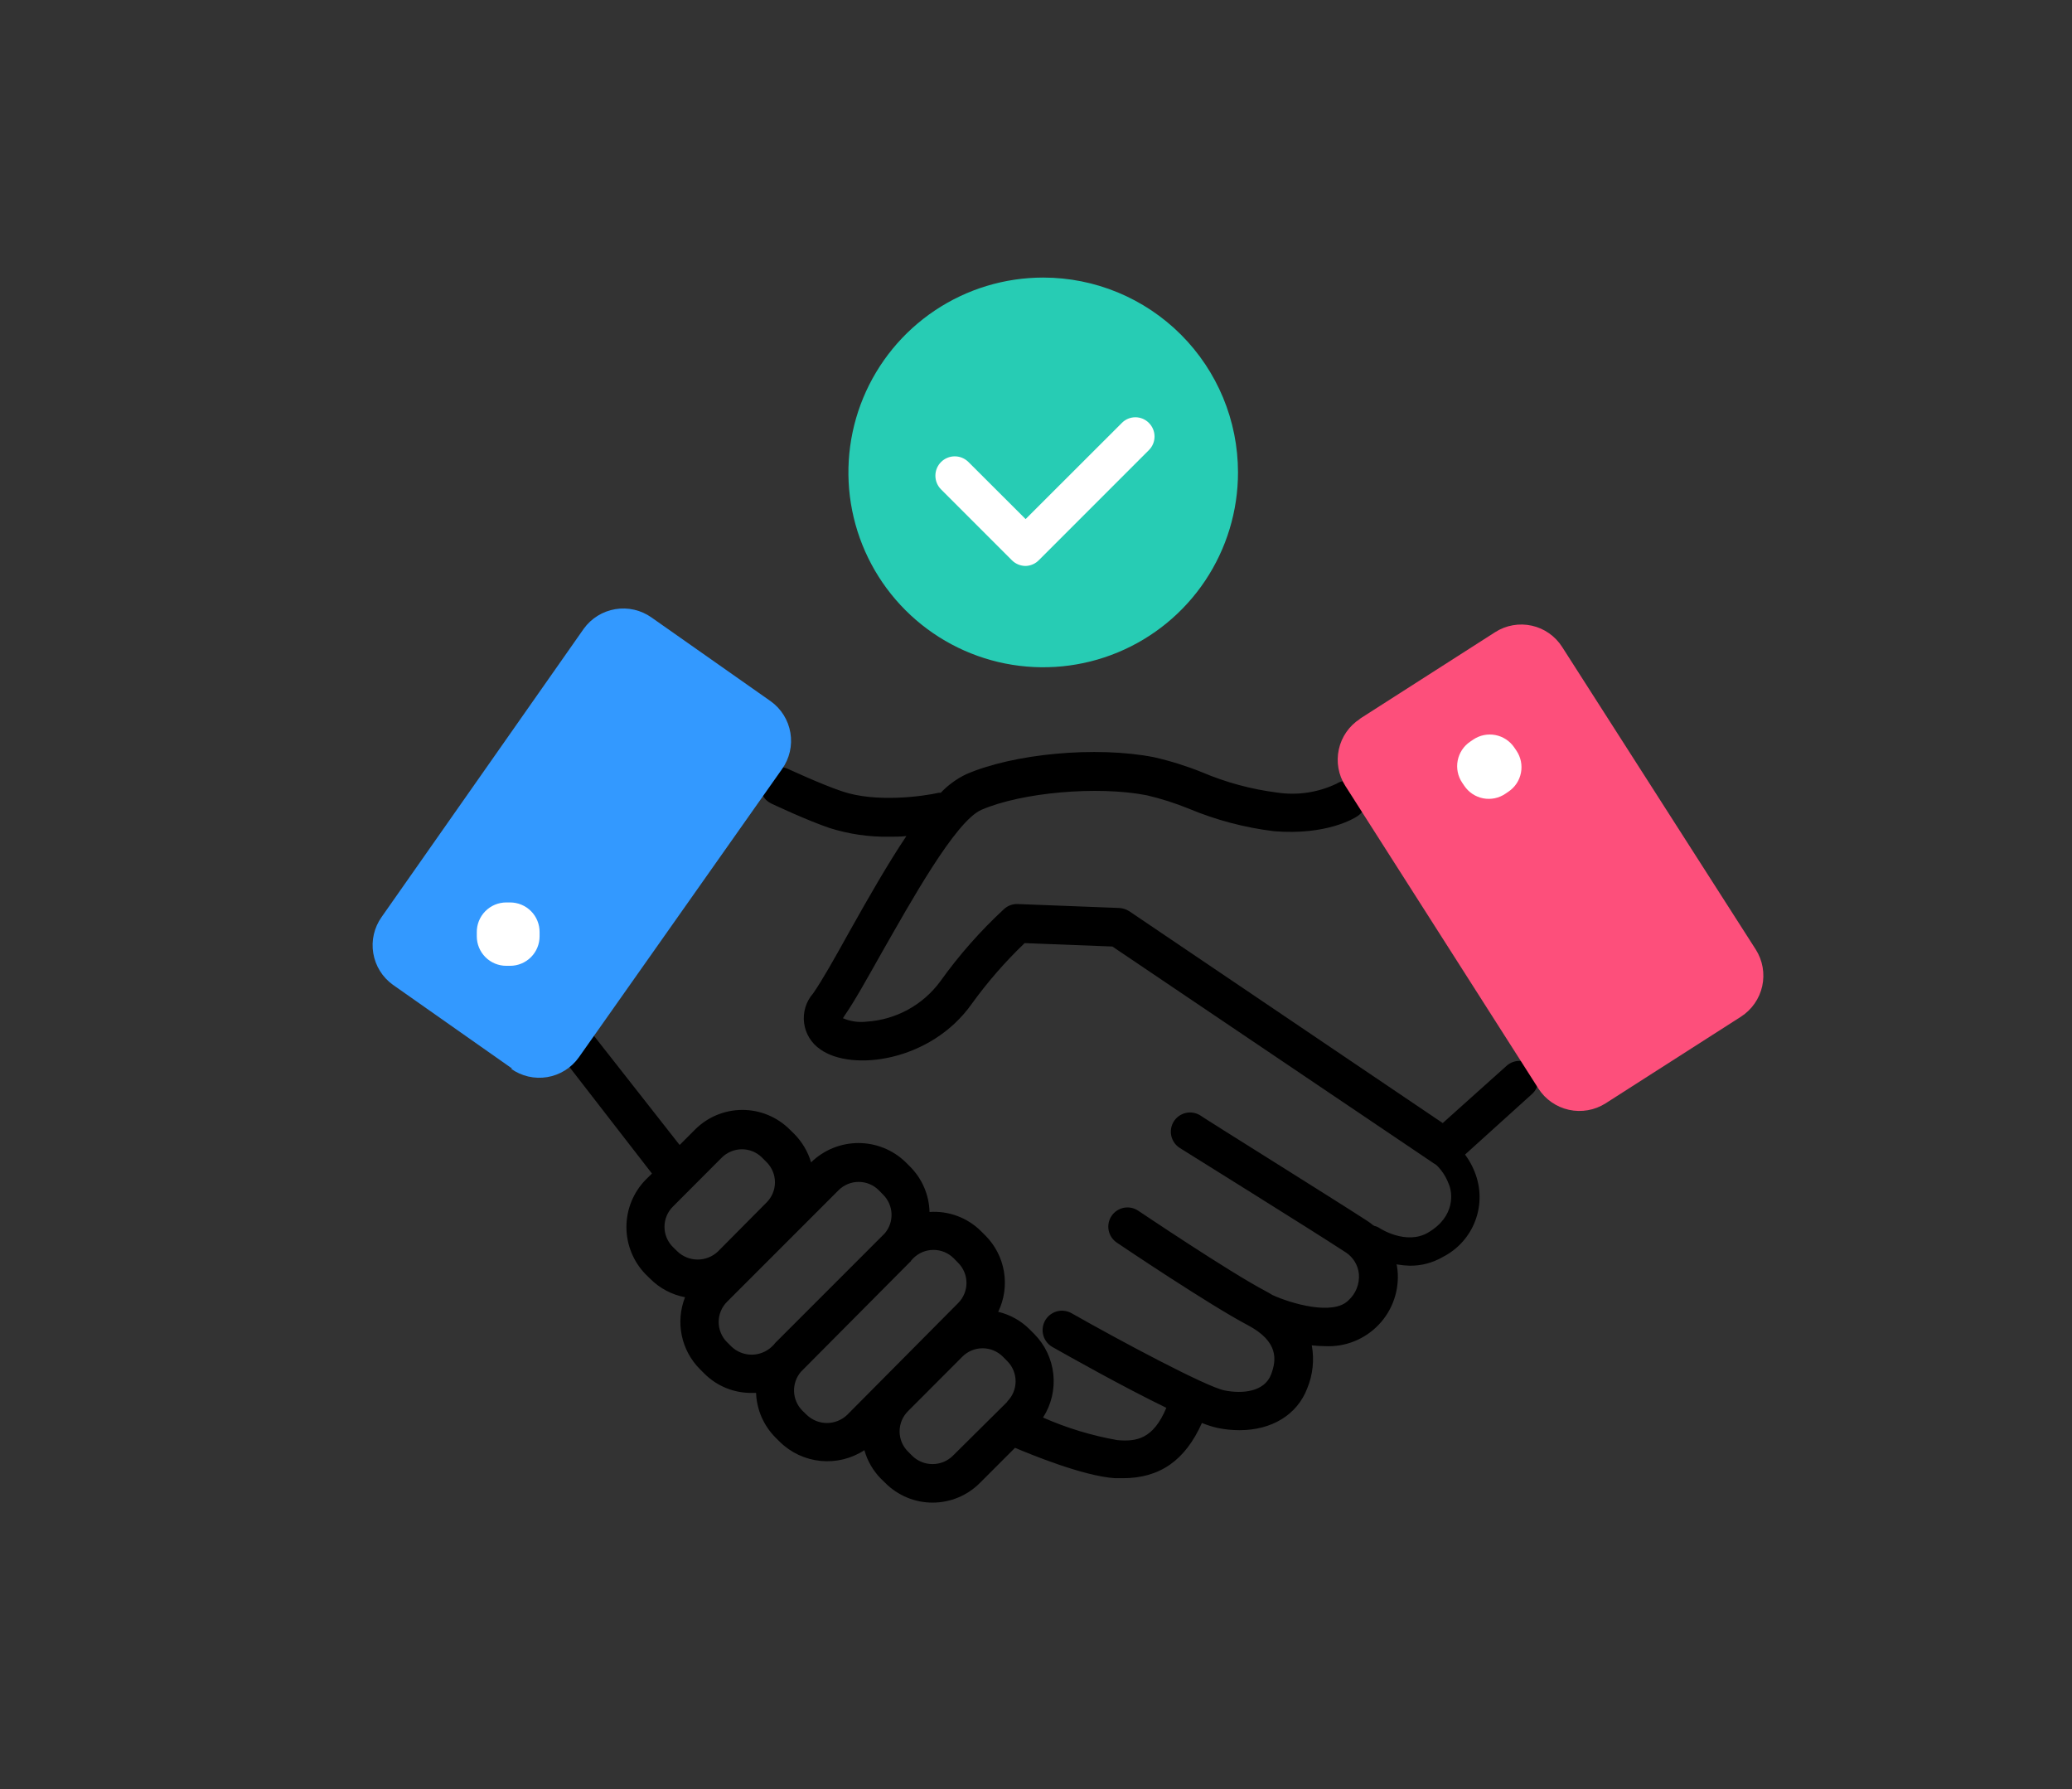 <?xml version="1.0" encoding="UTF-8"?>
<svg xmlns="http://www.w3.org/2000/svg" width="139" height="120" viewBox="0 0 139 120" fill="none">
  <rect x="0" y="0" width="139" height="120" fill="#333333" stroke="none"/>
  <path d="M94.578 84.889C93.478 84.859 92.406 84.529 91.48 83.935C91.272 83.793 91.128 83.575 91.082 83.328C91.035 83.08 91.088 82.825 91.23 82.617C91.371 82.409 91.59 82.266 91.837 82.219C92.084 82.172 92.34 82.225 92.548 82.367C92.548 82.367 94.32 83.534 95.798 82.67C97.677 81.571 97.434 79.935 97.184 79.397C96.935 78.729 96.485 78.155 95.896 77.753C95.674 77.642 95.503 77.449 95.421 77.214C95.339 76.979 95.352 76.721 95.457 76.496C95.558 76.279 95.739 76.109 95.962 76.023C96.185 75.937 96.433 75.941 96.654 76.033C97.691 76.591 98.496 77.498 98.927 78.594C99.352 79.641 99.368 80.811 98.97 81.869C98.573 82.927 97.792 83.797 96.783 84.306C96.113 84.695 95.352 84.897 94.578 84.889Z" fill="black"></path>
  <path d="M102.89 71.579C102.661 71.325 102.342 71.172 102.001 71.153C101.66 71.135 101.326 71.253 101.071 71.481L96.784 75.322L75.761 61.117C75.561 60.988 75.331 60.913 75.094 60.897L68.276 60.632C67.942 60.618 67.616 60.735 67.367 60.958C65.773 62.431 64.333 64.063 63.071 65.829C62.496 66.609 61.757 67.253 60.906 67.718C60.056 68.182 59.114 68.456 58.147 68.519C57.604 68.585 57.052 68.506 56.549 68.291C56.582 68.228 56.62 68.167 56.662 68.109C57.337 67.14 58.178 65.617 59.17 63.859C61.049 60.579 64.079 55.079 65.837 54.314C68.526 53.147 73.609 52.693 76.927 53.337C77.886 53.562 78.825 53.861 79.738 54.231C81.564 54.995 83.486 55.505 85.45 55.746C88.996 56.041 90.867 54.875 91.064 54.738C91.206 54.646 91.329 54.526 91.424 54.385C91.519 54.245 91.586 54.087 91.62 53.92C91.654 53.754 91.654 53.583 91.621 53.416C91.588 53.249 91.522 53.091 91.427 52.95C91.241 52.667 90.951 52.467 90.62 52.395C90.288 52.323 89.942 52.383 89.655 52.564C88.415 53.155 87.027 53.361 85.67 53.155C83.936 52.934 82.241 52.475 80.632 51.791C79.587 51.371 78.51 51.034 77.412 50.784C73.541 50.026 68.003 50.541 64.814 51.928C64.175 52.235 63.597 52.656 63.109 53.17H62.973C61.943 53.405 58.768 53.852 56.488 53.072C55.041 52.587 52.852 51.556 52.829 51.556C52.522 51.417 52.172 51.403 51.854 51.519C51.537 51.635 51.278 51.871 51.133 52.176C50.988 52.481 50.969 52.831 51.079 53.15C51.189 53.469 51.42 53.732 51.723 53.882C51.821 53.928 54.071 54.996 55.655 55.534C56.938 55.94 58.279 56.137 59.624 56.117C60.041 56.117 60.435 56.117 60.806 56.072C59.602 57.867 58.314 60.102 56.92 62.594C55.973 64.299 55.147 65.769 54.549 66.625C54.313 66.893 54.137 67.209 54.032 67.551C53.928 67.892 53.897 68.253 53.942 68.607C53.987 68.962 54.107 69.303 54.294 69.607C54.481 69.912 54.73 70.174 55.026 70.375C57.132 71.89 62.435 71.208 65.177 67.344C66.237 65.875 67.429 64.505 68.738 63.253L74.624 63.481L96.177 78.019C96.391 78.16 96.641 78.237 96.897 78.238C97.216 78.238 97.524 78.119 97.761 77.905L102.791 73.359C103.034 73.133 103.18 72.821 103.198 72.489C103.217 72.157 103.106 71.831 102.89 71.579Z" fill="black"></path>
  <path d="M91.722 81.882C89.388 80.367 80.873 75.064 80.517 74.806C80.227 74.626 79.876 74.567 79.543 74.645C79.21 74.722 78.921 74.929 78.74 75.219C78.56 75.51 78.501 75.86 78.579 76.193C78.656 76.526 78.863 76.815 79.153 76.996C79.229 77.049 87.994 82.496 90.305 84.011C90.544 84.172 90.745 84.383 90.893 84.631C91.041 84.879 91.133 85.156 91.161 85.443C91.188 85.772 91.138 86.104 91.016 86.412C90.894 86.719 90.702 86.994 90.456 87.216C89.426 88.253 86.608 87.428 85.358 86.852C85.206 86.761 85.055 86.67 84.896 86.587C82.456 85.306 76.418 81.238 76.358 81.2C76.218 81.106 76.06 81.04 75.894 81.006C75.729 80.973 75.558 80.972 75.392 81.004C75.226 81.037 75.068 81.101 74.927 81.195C74.786 81.288 74.665 81.409 74.57 81.549C74.475 81.689 74.409 81.847 74.376 82.012C74.342 82.178 74.342 82.349 74.374 82.515C74.406 82.681 74.471 82.839 74.564 82.98C74.658 83.121 74.778 83.242 74.918 83.337C75.168 83.511 81.131 87.519 83.691 88.867C85.797 89.973 85.638 91.223 85.267 92.193C84.82 93.344 83.365 93.496 82.146 93.253C80.926 93.011 75.161 89.935 71.881 88.072C71.731 87.988 71.567 87.935 71.397 87.915C71.228 87.894 71.055 87.908 70.891 87.954C70.726 88.001 70.572 88.079 70.438 88.185C70.304 88.291 70.192 88.422 70.108 88.572C70.024 88.721 69.971 88.885 69.951 89.055C69.931 89.225 69.944 89.397 69.991 89.561C70.037 89.726 70.116 89.88 70.222 90.014C70.327 90.149 70.459 90.261 70.608 90.344C71.6 90.905 75.29 92.988 78.244 94.42C77.358 96.534 76.229 96.693 74.964 96.587C73.245 96.285 71.568 95.777 69.972 95.072C70.526 94.21 70.77 93.184 70.663 92.165C70.555 91.145 70.103 90.193 69.381 89.466L69.078 89.162C68.497 88.58 67.765 88.17 66.964 87.981C67.369 87.145 67.505 86.204 67.351 85.287C67.198 84.371 66.763 83.525 66.108 82.867L65.812 82.572C65.361 82.124 64.82 81.777 64.224 81.555C63.628 81.333 62.992 81.24 62.358 81.284C62.329 80.145 61.865 79.061 61.062 78.253L60.767 77.958C59.918 77.127 58.777 76.662 57.589 76.662C56.401 76.662 55.26 77.127 54.411 77.958C54.198 77.238 53.81 76.582 53.282 76.049L52.979 75.753C52.137 74.912 50.995 74.44 49.805 74.44C48.615 74.44 47.473 74.912 46.631 75.753L45.593 76.791L39.835 69.458C39.731 69.324 39.602 69.212 39.455 69.128C39.307 69.044 39.145 68.99 38.977 68.969C38.809 68.948 38.638 68.96 38.475 69.005C38.311 69.05 38.158 69.127 38.025 69.231C37.891 69.335 37.779 69.464 37.695 69.611C37.611 69.758 37.557 69.921 37.536 70.089C37.515 70.257 37.527 70.428 37.572 70.591C37.617 70.754 37.693 70.907 37.797 71.041L43.737 78.708L43.32 79.117C42.489 79.966 42.024 81.107 42.024 82.295C42.024 83.483 42.489 84.624 43.32 85.473L43.623 85.769C44.259 86.406 45.072 86.836 45.956 87.003C45.635 87.818 45.558 88.708 45.736 89.566C45.913 90.423 46.338 91.21 46.956 91.829L47.252 92.125C47.67 92.542 48.168 92.872 48.716 93.095C49.263 93.317 49.85 93.428 50.441 93.42H50.721C50.762 94.543 51.225 95.608 52.017 96.405L52.312 96.7C53.052 97.427 54.019 97.879 55.051 97.981C56.083 98.083 57.119 97.829 57.987 97.261C58.188 97.977 58.565 98.631 59.085 99.162L59.388 99.458C59.804 99.876 60.299 100.208 60.844 100.435C61.388 100.661 61.972 100.778 62.562 100.778C63.152 100.778 63.736 100.661 64.281 100.435C64.826 100.208 65.321 99.876 65.737 99.458L68.093 97.102C68.972 97.473 72.638 99.003 74.805 99.14H75.328C77.812 99.14 79.509 97.943 80.631 95.435C80.971 95.576 81.324 95.688 81.684 95.769C82.167 95.87 82.659 95.92 83.153 95.92C85.305 95.92 87.017 94.897 87.699 93.109C88.073 92.198 88.178 91.2 88.002 90.231C88.296 90.263 88.592 90.281 88.888 90.284C89.557 90.317 90.225 90.207 90.847 89.959C91.469 89.71 92.029 89.331 92.491 88.846C92.953 88.362 93.305 87.783 93.522 87.15C93.74 86.516 93.818 85.844 93.752 85.178C93.677 84.513 93.456 83.873 93.105 83.303C92.754 82.733 92.282 82.248 91.722 81.882ZM45.441 83.928L45.138 83.632C44.96 83.455 44.819 83.244 44.723 83.012C44.626 82.78 44.577 82.531 44.577 82.28C44.577 82.029 44.626 81.78 44.723 81.548C44.819 81.316 44.96 81.105 45.138 80.928L48.419 77.64C48.779 77.282 49.266 77.08 49.775 77.079C50.025 77.079 50.273 77.129 50.505 77.225C50.736 77.321 50.946 77.462 51.123 77.64L51.426 77.943C51.604 78.12 51.745 78.331 51.842 78.563C51.938 78.795 51.988 79.044 51.988 79.295C51.988 79.546 51.938 79.795 51.842 80.027C51.745 80.259 51.604 80.47 51.426 80.647L48.169 83.928C47.802 84.279 47.313 84.476 46.805 84.476C46.297 84.476 45.808 84.279 45.441 83.928ZM52.002 90.072C51.968 90.106 51.937 90.144 51.911 90.185L51.782 90.314C51.416 90.661 50.931 90.855 50.426 90.855C49.921 90.855 49.436 90.661 49.07 90.314L48.775 90.019C48.596 89.841 48.455 89.629 48.358 89.396C48.262 89.164 48.212 88.914 48.212 88.662C48.212 88.411 48.262 88.161 48.358 87.928C48.455 87.696 48.596 87.484 48.775 87.306L56.252 79.829C56.429 79.651 56.64 79.51 56.872 79.414C57.104 79.317 57.353 79.268 57.604 79.268C57.855 79.268 58.104 79.317 58.336 79.414C58.568 79.51 58.779 79.651 58.956 79.829L59.252 80.132C59.591 80.472 59.79 80.928 59.808 81.408C59.827 81.889 59.663 82.358 59.35 82.723L52.002 90.072ZM56.828 94.897C56.463 95.244 55.979 95.438 55.475 95.438C54.972 95.438 54.488 95.244 54.123 94.897L53.82 94.602C53.483 94.259 53.286 93.801 53.269 93.32C53.252 92.839 53.416 92.369 53.729 92.003L61.047 84.64C61.085 84.64 61.108 84.556 61.146 84.519L61.267 84.39C61.445 84.212 61.656 84.07 61.889 83.974C62.122 83.877 62.371 83.828 62.623 83.828C62.875 83.828 63.124 83.877 63.357 83.974C63.59 84.07 63.801 84.212 63.979 84.39L64.275 84.693C64.453 84.87 64.594 85.081 64.69 85.313C64.787 85.545 64.836 85.794 64.836 86.045C64.836 86.296 64.787 86.545 64.69 86.777C64.594 87.009 64.453 87.22 64.275 87.397L56.828 94.897ZM67.57 94.019L63.911 97.647C63.548 97.998 63.063 98.194 62.559 98.194C62.054 98.194 61.569 97.998 61.206 97.647L60.911 97.352C60.733 97.174 60.592 96.964 60.495 96.732C60.399 96.5 60.349 96.251 60.349 96C60.349 95.748 60.399 95.499 60.495 95.267C60.592 95.035 60.733 94.825 60.911 94.647L64.562 90.988C64.74 90.81 64.952 90.669 65.184 90.572C65.417 90.476 65.667 90.426 65.918 90.426C66.17 90.426 66.42 90.476 66.653 90.572C66.885 90.669 67.097 90.81 67.275 90.988L67.57 91.284C67.748 91.462 67.89 91.673 67.986 91.906C68.082 92.138 68.132 92.388 68.132 92.64C68.132 92.892 68.082 93.141 67.986 93.374C67.89 93.606 67.748 93.818 67.57 93.996V94.019Z" fill="black"></path>
  <path d="M34.358 71.669L26.358 66.048C25.656 65.545 25.183 64.784 25.041 63.932C24.898 63.08 25.1 62.207 25.6 61.503L39.161 42.169C39.666 41.469 40.426 40.997 41.278 40.855C42.129 40.713 43.002 40.913 43.706 41.412L51.706 47.033C52.408 47.536 52.882 48.297 53.024 49.149C53.166 50.001 52.965 50.875 52.464 51.579L38.828 70.919C38.579 71.268 38.264 71.564 37.901 71.79C37.538 72.017 37.134 72.17 36.712 72.24C36.29 72.31 35.858 72.297 35.441 72.2C35.024 72.104 34.63 71.926 34.282 71.677" fill="#3399FF"></path>
  <path d="M91.213 48.215L100.304 42.397C100.664 42.166 101.066 42.01 101.486 41.935C101.907 41.86 102.338 41.869 102.756 41.961C103.173 42.053 103.568 42.227 103.918 42.472C104.268 42.717 104.567 43.029 104.796 43.389L117.788 63.685C118.25 64.414 118.404 65.296 118.219 66.139C118.033 66.982 117.521 67.717 116.796 68.185L107.705 74.003C106.976 74.464 106.094 74.619 105.251 74.433C104.408 74.247 103.673 73.736 103.205 73.01L90.251 52.707C89.787 51.981 89.63 51.1 89.815 50.258C89.999 49.416 90.51 48.681 91.235 48.215" fill="#FD4F7B"></path>
  <path d="M34.221 64.775H33.964C33.439 64.775 32.936 64.567 32.565 64.196C32.194 63.825 31.986 63.322 31.986 62.798V62.54C31.981 62.278 32.029 62.016 32.126 61.772C32.223 61.528 32.368 61.305 32.552 61.118C32.736 60.93 32.956 60.781 33.198 60.679C33.44 60.578 33.701 60.525 33.964 60.525H34.221C34.481 60.525 34.739 60.577 34.98 60.676C35.22 60.776 35.438 60.922 35.622 61.107C35.806 61.291 35.951 61.51 36.05 61.751C36.149 61.992 36.199 62.25 36.198 62.51V62.798C36.198 63.322 35.99 63.825 35.619 64.196C35.248 64.567 34.745 64.775 34.221 64.775Z" fill="white"></path>
  <path d="M101.197 53.093L100.985 53.237C100.77 53.383 100.528 53.485 100.273 53.538C100.018 53.59 99.756 53.592 99.5 53.543C99.245 53.493 99.002 53.394 98.784 53.251C98.567 53.107 98.381 52.922 98.235 52.707L98.091 52.495C97.798 52.059 97.689 51.526 97.789 51.01C97.888 50.495 98.188 50.04 98.622 49.745L98.834 49.601C99.269 49.307 99.803 49.199 100.318 49.298C100.834 49.398 101.289 49.697 101.584 50.131L101.728 50.343C101.874 50.558 101.976 50.8 102.029 51.055C102.081 51.31 102.083 51.573 102.033 51.828C101.984 52.084 101.885 52.327 101.742 52.544C101.598 52.761 101.413 52.948 101.197 53.093Z" fill="white"></path>
  <path d="M83.051 31.677C83.053 34.261 82.288 36.789 80.853 38.939C79.418 41.089 77.377 42.765 74.989 43.755C72.602 44.746 69.974 45.005 67.438 44.502C64.903 43.999 62.574 42.755 60.745 40.927C58.917 39.1 57.672 36.772 57.167 34.236C56.662 31.701 56.92 29.073 57.909 26.685C58.898 24.297 60.573 22.255 62.722 20.819C64.871 19.383 67.398 18.616 69.983 18.616C73.448 18.616 76.771 19.992 79.221 22.441C81.672 24.89 83.049 28.212 83.051 31.677Z" fill="#27CCB4"></path>
  <path d="M68.803 37.958C68.46 37.956 68.131 37.821 67.887 37.579L63.137 32.829C63.015 32.709 62.919 32.566 62.852 32.409C62.786 32.252 62.752 32.083 62.751 31.913C62.749 31.742 62.782 31.573 62.846 31.415C62.911 31.257 63.005 31.113 63.125 30.992C63.245 30.87 63.388 30.774 63.545 30.708C63.702 30.641 63.871 30.607 64.041 30.606C64.212 30.605 64.381 30.637 64.539 30.701C64.697 30.766 64.841 30.861 64.962 30.98L68.803 34.814L75.258 28.367C75.376 28.246 75.518 28.15 75.674 28.084C75.83 28.019 75.998 27.985 76.167 27.985C76.336 27.985 76.504 28.019 76.66 28.084C76.816 28.15 76.958 28.246 77.076 28.367C77.317 28.608 77.452 28.935 77.452 29.276C77.452 29.617 77.317 29.944 77.076 30.185L69.712 37.549C69.595 37.673 69.455 37.774 69.299 37.844C69.143 37.914 68.974 37.953 68.803 37.958Z" fill="white"></path>
</svg>
